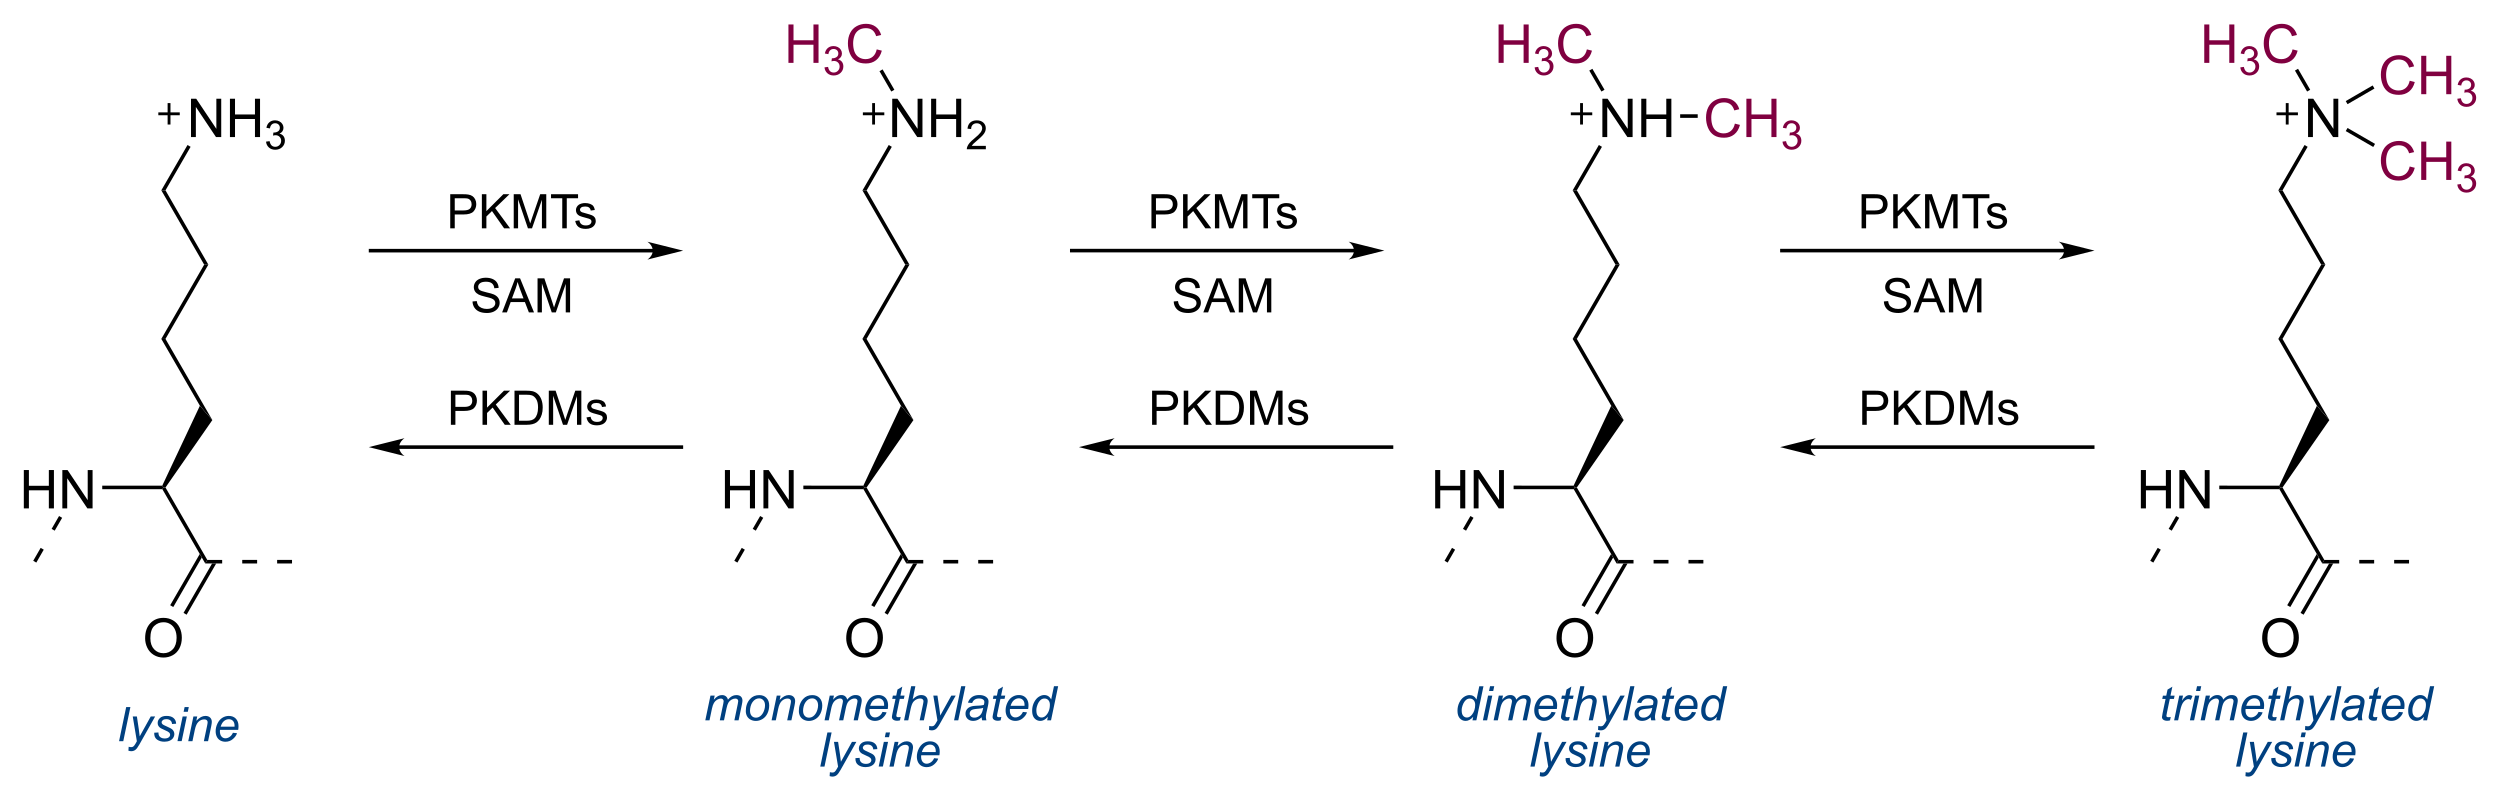 <?xml version="1.0" encoding="UTF-8"?>
<svg preserveAspectRatio="xMidYMid" viewBox="24.02 347.7 419.81 134.41" xmlns="http://www.w3.org/2000/svg" xmlns:cc="http://creativecommons.org/ns#" xmlns:dc="http://purl.org/dc/elements/1.1/" xmlns:rdf="http://www.w3.org/1999/02/22-rdf-syntax-ns#" xmlns:xlink="http://www.w3.org/1999/xlink">
  <clipPath id="a">
    <path d="M.3.3h539.4v719.15H.3z"/>
  </clipPath>
  <g clip-path="url(#a)" transform="translate(3.287 2.912)">
    <g text-anchor="end" text-rendering="geometricPrecision" aria-label="HN">
      <path id="b" d="M24.733 430.16v-6.442h.853v2.646h3.349v-2.646h.853v6.442h-.853v-3.037h-3.349v3.037z"/>
      <path id="c" d="M31.202 430.16v-6.442h.875l3.384 5.058v-5.058h.817v6.442h-.875l-3.384-5.062v5.062z"/>
      <use transform="translate(117.73)" width="100%" height="100%" xlink:href="#b"/>
      <use transform="translate(117.73)" width="100%" height="100%" xlink:href="#c"/>
      <use transform="translate(237)" width="100%" height="100%" xlink:href="#b"/>
      <use transform="translate(237)" width="100%" height="100%" xlink:href="#c"/>
      <use transform="translate(355.5)" width="100%" height="100%" xlink:href="#b"/>
      <use transform="translate(355.5)" width="100%" height="100%" xlink:href="#c"/>
    </g>
    <g aria-label="NH3">
      <path d="M52.806 367.81v-6.442h.875l3.384 5.058v-5.058h.817v6.442h-.875l-3.384-5.062v5.062zM59.345 367.81v-6.442h.853v2.646h3.349v-2.646h.853v6.442h-.853v-3.037h-3.349v3.037zM65.411 368.57l.593-.079q.102.504.346.728.247.221.6.221.419 0 .705-.29.29-.29.29-.719 0-.409-.267-.672-.267-.267-.679-.267-.168 0-.419.066l.066-.521q.059.007.096.007.379 0 .682-.198t.303-.61q0-.326-.221-.541t-.57-.214q-.346 0-.577.218t-.297.653l-.593-.105q.109-.597.494-.923.386-.33.959-.33.396 0 .728.171.333.168.508.461.178.293.178.623 0 .313-.168.57t-.498.409q.428.099.666.412.237.31.237.778 0 .633-.461 1.075-.461.438-1.167.438-.636 0-1.058-.379-.419-.379-.478-.982z"/>
    </g>
    <g text-rendering="geometricPrecision" aria-label="O">
      <path id="d" d="M45.105 451.96q0-1.604.861-2.509.861-.91 2.224-.91.892 0 1.608.426.716.426 1.09 1.191.378.76.378 1.727 0 .98-.396 1.753t-1.121 1.173q-.725.396-1.565.396-.91 0-1.626-.439-.716-.439-1.085-1.2-.369-.76-.369-1.608zm.879.013q0 1.165.624 1.837.628.668 1.573.668.962 0 1.582-.677.624-.677.624-1.92 0-.787-.268-1.371-.264-.589-.778-.91-.51-.325-1.147-.325-.905 0-1.56.624-.65.62-.65 2.074z"/>
      <use transform="translate(117.73)" width="100%" height="100%" xlink:href="#d"/>
      <use transform="translate(237)" width="100%" height="100%" xlink:href="#d"/>
      <use transform="translate(355.5)" width="100%" height="100%" xlink:href="#d"/>
    </g>
    <path d="M47.98 426.34l.19.3-.17.3H37.9v-.6z" fill-rule="evenodd" shape-rendering="geometricPrecision"/>
    <path id="e" d="M55.54 438.81l-.34.6-7.2-12.47.17-.3.35.01z" fill-rule="evenodd" shape-rendering="geometricPrecision" stroke-width="0"/>
    <use transform="translate(117.73)" width="100%" height="100%" xlink:href="#e"/>
    <use transform="translate(237)" width="100%" height="100%" xlink:href="#e"/>
    <use transform="translate(355.5)" width="100%" height="100%" xlink:href="#e"/>
    <path id="f" d="M48.52 426.65l-.35-.01-.19-.3 6.32-13.42 1.07 1.25 1.02 1.16z" fill-rule="evenodd" shape-rendering="geometricPrecision" stroke-width="0"/>
    <use transform="translate(117.73)" width="100%" height="100%" xlink:href="#f"/>
    <use transform="translate(237)" width="100%" height="100%" xlink:href="#f"/>
    <use transform="translate(355.5)" width="100%" height="100%" xlink:href="#f"/>
    <path id="g" d="M56.39 415.33l-1.02-1.16-1.07-1.25-6.48-11.22h.7z" fill-rule="evenodd" shape-rendering="geometricPrecision" stroke-width="0"/>
    <use transform="translate(117.73)" width="100%" height="100%" xlink:href="#g"/>
    <use transform="translate(237)" width="100%" height="100%" xlink:href="#g"/>
    <use transform="translate(355.5)" width="100%" height="100%" xlink:href="#g"/>
    <path id="h" d="M48.52 401.7h-.7l7.2-12.47h.7z" fill-rule="evenodd" shape-rendering="geometricPrecision" stroke-width="0"/>
    <use transform="translate(117.73)" width="100%" height="100%" xlink:href="#h"/>
    <use transform="translate(237)" width="100%" height="100%" xlink:href="#h"/>
    <use transform="translate(355.5)" width="100%" height="100%" xlink:href="#h"/>
    <path id="i" d="M55.72 389.23h-.7l-7.2-12.48h.7z" fill-rule="evenodd" shape-rendering="geometricPrecision" stroke-width="0"/>
    <use transform="translate(117.73)" width="100%" height="100%" xlink:href="#i"/>
    <use transform="translate(237)" width="100%" height="100%" xlink:href="#i"/>
    <use transform="translate(355.5)" width="100%" height="100%" xlink:href="#i"/>
    <path d="M48.52 376.75h-.7l4.4-7.61.52.3z" fill-rule="evenodd" shape-rendering="geometricPrecision"/>
    <path id="j" d="M58.04 439.41v-.6h-2.5l-.34.6z" fill-rule="evenodd" shape-rendering="geometricPrecision" stroke-width="0"/>
    <path id="k" d="M67.27 439.41v-.6h2.5v.6z" fill-rule="evenodd" shape-rendering="geometricPrecision" stroke-width="0"/>
    <path id="l" d="M61.41 439.41h2.5v-.6h-2.5z" fill-rule="evenodd" shape-rendering="geometricPrecision" stroke-width="0"/>
    <use transform="translate(117.73)" width="100%" height="100%" xlink:href="#j"/>
    <use transform="translate(117.73)" width="100%" height="100%" xlink:href="#k"/>
    <use transform="translate(117.73)" width="100%" height="100%" xlink:href="#l"/>
    <use transform="translate(237)" width="100%" height="100%" xlink:href="#j"/>
    <use transform="translate(237)" width="100%" height="100%" xlink:href="#k"/>
    <use transform="translate(237)" width="100%" height="100%" xlink:href="#l"/>
    <use transform="translate(355.5)" width="100%" height="100%" xlink:href="#j"/>
    <use transform="translate(355.5)" width="100%" height="100%" xlink:href="#k"/>
    <use transform="translate(355.5)" width="100%" height="100%" xlink:href="#l"/>
    <path id="m" d="M54.62 438.41l-.34-.6-4.97 8.61.52.3z" fill-rule="evenodd" shape-rendering="geometricPrecision" stroke-width="0"/>
    <path id="n" d="M57.04 439.41h-.69l-4.8 8.3.52.3z" fill-rule="evenodd" shape-rendering="geometricPrecision" stroke-width="0"/>
    <use transform="translate(117.73)" width="100%" height="100%" xlink:href="#m"/>
    <use transform="translate(117.73)" width="100%" height="100%" xlink:href="#n"/>
    <use transform="translate(237)" width="100%" height="100%" xlink:href="#m"/>
    <use transform="translate(237)" width="100%" height="100%" xlink:href="#n"/>
    <use transform="translate(355.5)" width="100%" height="100%" xlink:href="#m"/>
    <use transform="translate(355.5)" width="100%" height="100%" xlink:href="#n"/>
    <path id="o" d="M29.4 433.6l.52.3 1.25-2.16-.52-.3z" fill-rule="evenodd" shape-rendering="geometricPrecision" stroke-width="0"/>
    <path id="p" d="M27.56 436.79l.52.3-1.25 2.17-.52-.3z" fill-rule="evenodd" shape-rendering="geometricPrecision" stroke-width="0"/>
    <use transform="translate(117.73)" width="100%" height="100%" xlink:href="#o"/>
    <use transform="translate(117.73)" width="100%" height="100%" xlink:href="#p"/>
    <use transform="translate(237)" width="100%" height="100%" xlink:href="#o"/>
    <use transform="translate(237)" width="100%" height="100%" xlink:href="#p"/>
    <use transform="translate(355.5)" width="100%" height="100%" xlink:href="#o"/>
    <use transform="translate(355.5)" width="100%" height="100%" xlink:href="#p"/>
    <path d="M131.2 386.88H82.66" stroke="#000" stroke-width=".6"/>
    <path d="M135.45 386.88l-6-1.5c1.19.84 1.19 2.16 0 3z" fill-rule="evenodd" shape-rendering="geometricPrecision"/>
    <g text-anchor="middle" text-rendering="geometricPrecision">
      <g aria-label="PKMTs">
        <path id="q" d="M96.338 383.13v-5.727h2.16q.57 0 .871.055.422.07.707.27.285.195.457.551.176.355.176.781 0 .73-.465 1.238-.465.504-1.68.504h-1.469v2.328zm.758-3.004h1.48q.734 0 1.043-.273.309-.273.309-.77 0-.359-.184-.613-.18-.258-.477-.34-.191-.051-.707-.051h-1.465z"/>
        <path id="r" d="M101.65 383.13v-5.727h.758v2.84l2.844-2.84h1.027l-2.402 2.32 2.508 3.406h-1l-2.039-2.898-.938.914v1.984z"/>
        <path id="s" d="M107 383.13v-5.727h1.141l1.355 4.055q.188.566.273.848.098-.312.305-.918l1.371-3.984h1.02v5.727h-.73v-4.793l-1.664 4.793h-.684l-1.656-4.875v4.875z"/>
        <path id="t" d="M115.15 383.13v-5.051h-1.887v-.676h4.539v.676h-1.895v5.051z"/>
        <path id="u" d="M117.33 381.89l.695-.109q.059.418.324.641.27.223.75.223.484 0 .719-.195.234-.199.234-.465 0-.238-.207-.375-.145-.094-.719-.238-.773-.195-1.074-.336-.297-.145-.453-.395-.152-.254-.152-.559 0-.277.125-.512.129-.238.348-.395.164-.121.445-.203.285-.086.609-.086.488 0 .855.141.371.141.547.383.176.238.242.641l-.688.094q-.047-.32-.273-.5-.223-.18-.633-.18-.484 0-.691.16-.207.16-.207.375 0 .137.086.246.086.113.27.188.105.039.621.18.746.199 1.039.328.297.125.465.367t.168.602q0 .352-.207.664-.203.309-.59.48-.387.168-.875.168-.809 0-1.234-.336-.422-.336-.539-.996z"/>
        <use transform="translate(117.75)" width="100%" height="100%" xlink:href="#q"/>
        <use transform="translate(117.75)" width="100%" height="100%" xlink:href="#r"/>
        <use transform="translate(117.75)" width="100%" height="100%" xlink:href="#s"/>
        <use transform="translate(117.75)" width="100%" height="100%" xlink:href="#t"/>
        <use transform="translate(117.75)" width="100%" height="100%" xlink:href="#u"/>
        <use transform="translate(237)" width="100%" height="100%" xlink:href="#q"/>
        <use transform="translate(237)" width="100%" height="100%" xlink:href="#r"/>
        <use transform="translate(237)" width="100%" height="100%" xlink:href="#s"/>
        <use transform="translate(237)" width="100%" height="100%" xlink:href="#t"/>
        <use transform="translate(237)" width="100%" height="100%" xlink:href="#u"/>
      </g>
      <g aria-label="SAM">
        <path id="v" d="M100.08 395.41l.715-.062q.051.43.234.707.188.273.578.445.391.168.879.168.434 0 .766-.129.332-.129.492-.352.164-.227.164-.492 0-.27-.156-.469-.156-.203-.516-.34-.23-.09-1.02-.277-.789-.191-1.105-.359-.41-.215-.613-.531-.199-.32-.199-.715 0-.434.246-.809.246-.379.719-.574.473-.195 1.051-.195.637 0 1.121.207.488.203.75.602.262.398.281.902l-.727.055q-.059-.543-.398-.82-.336-.277-.996-.277-.688 0-1.004.254-.312.25-.312.605 0 .309.223.508.219.199 1.141.41.926.207 1.27.363.5.23.738.586.238.352.238.812 0 .457-.262.863-.262.402-.754.629-.488.223-1.102.223-.777 0-1.305-.227-.523-.227-.824-.68-.297-.457-.312-1.031z"/>
        <path id="w" d="M105.05 397.25l2.199-5.727h.816l2.344 5.727h-.863l-.668-1.734h-2.394l-.629 1.734zm1.652-2.352h1.941l-.598-1.586q-.273-.723-.406-1.188-.109.551-.309 1.094z"/>
        <path id="x" d="M111 397.25v-5.727h1.141l1.355 4.055q.188.566.273.848.098-.312.305-.918l1.371-3.984h1.02v5.727h-.73v-4.793l-1.664 4.793h-.684l-1.656-4.875v4.875z"/>
        <use transform="translate(117.75)" width="100%" height="100%" xlink:href="#v"/>
        <use transform="translate(117.75)" width="100%" height="100%" xlink:href="#w"/>
        <use transform="translate(117.75)" width="100%" height="100%" xlink:href="#x"/>
        <use transform="translate(237)" width="100%" height="100%" xlink:href="#v"/>
        <use transform="translate(237)" width="100%" height="100%" xlink:href="#w"/>
        <use transform="translate(237)" width="100%" height="100%" xlink:href="#x"/>
      </g>
      <g aria-label="lysine">
        <path id="y" d="M40.727 469.25l1.195-5.727h.707l-1.195 5.727z" fill="#004080"/>
        <path id="z" d="M42.297 470.85l.043-.664q.219.062.426.062.215 0 .348-.098.172-.129.375-.484l.227-.406-.691-4.16h.695l.312 2.098q.094.621.16 1.242l1.855-3.34h.738l-2.644 4.699q-.383.688-.68.91-.297.223-.684.223-.246 0-.48-.082z" fill="#004080"/>
        <path id="A" d="M46.629 467.83l.707-.043q0 .305.094.52.094.215.344.352.254.137.59.137.469 0 .703-.188t.234-.441q0-.184-.141-.348-.145-.164-.707-.402-.559-.242-.715-.34-.262-.16-.395-.375-.133-.219-.133-.5 0-.492.391-.844.391-.352 1.094-.352.781 0 1.188.363.41.359.426.949l-.691.047q-.016-.375-.266-.594-.25-.219-.707-.219-.367 0-.57.168-.203.168-.203.363 0 .195.176.344.117.102.605.312.812.352 1.023.555.336.324.336.789 0 .309-.191.605-.188.297-.578.477-.387.176-.914.176-.719 0-1.223-.355-.504-.355-.477-1.156z" fill="#004080"/>
        <path id="B" d="M51.566 464.32l.168-.801h.703l-.168.801zm-1.031 4.926l.867-4.148h.707l-.867 4.148z" fill="#004080"/>
        <path id="C" d="M52.344 469.25l.867-4.148h.641l-.152.723q.418-.426.781-.621.363-.195.742-.195.504 0 .789.273.289.273.289.73 0 .23-.102.727l-.527 2.512h-.707l.551-2.629q.082-.383.082-.566 0-.207-.145-.336-.141-.129-.41-.129-.543 0-.969.391-.422.391-.621 1.34l-.402 1.93z" fill="#004080"/>
        <path id="D" d="M59.844 467.84l.688.07q-.148.512-.684.973-.531.461-1.27.461-.461 0-.848-.211-.383-.215-.586-.621-.199-.406-.199-.926 0-.68.312-1.316.316-.641.816-.949.5-.312 1.082-.312.742 0 1.184.461.445.461.445 1.258 0 .305-.055.625h-3.055q-.016.121-.016.219 0 .582.266.891.27.305.656.305.363 0 .715-.238t.547-.688zm-2.055-1.027h2.328q.004-.109.004-.156 0-.531-.266-.812-.266-.285-.684-.285-.453 0-.828.312-.371.312-.555.941z" fill="#004080"/>
        <use transform="translate(117.75 4.266)" width="100%" height="100%" xlink:href="#y"/>
        <use transform="translate(117.75 4.266)" width="100%" height="100%" xlink:href="#z"/>
        <use transform="translate(117.75 4.266)" width="100%" height="100%" xlink:href="#A"/>
        <use transform="translate(117.75 4.266)" width="100%" height="100%" xlink:href="#B"/>
        <use transform="translate(117.75 4.266)" width="100%" height="100%" xlink:href="#C"/>
        <use transform="translate(117.75 4.266)" width="100%" height="100%" xlink:href="#D"/>
        <use transform="translate(237 4.266)" width="100%" height="100%" xlink:href="#y"/>
        <use transform="translate(237 4.266)" width="100%" height="100%" xlink:href="#z"/>
        <use transform="translate(237 4.266)" width="100%" height="100%" xlink:href="#A"/>
        <use transform="translate(237 4.266)" width="100%" height="100%" xlink:href="#B"/>
        <use transform="translate(237 4.266)" width="100%" height="100%" xlink:href="#C"/>
        <use transform="translate(237 4.266)" width="100%" height="100%" xlink:href="#D"/>
        <use transform="translate(355.5 4.266)" width="100%" height="100%" xlink:href="#y"/>
        <use transform="translate(355.5 4.266)" width="100%" height="100%" xlink:href="#z"/>
        <use transform="translate(355.5 4.266)" width="100%" height="100%" xlink:href="#A"/>
        <use transform="translate(355.5 4.266)" width="100%" height="100%" xlink:href="#B"/>
        <use transform="translate(355.5 4.266)" width="100%" height="100%" xlink:href="#C"/>
        <use transform="translate(355.5 4.266)" width="100%" height="100%" xlink:href="#D"/>
      </g>
    </g>
    <g aria-label="NH2">
      <path d="M170.56 367.81v-6.442h.875l3.384 5.058v-5.058h.817v6.442h-.875l-3.384-5.062v5.062zM177.09 367.81v-6.442h.853v2.646h3.349v-2.646h.853v6.442h-.853v-3.037h-3.349v3.037zM186.28 369.28v.57h-3.194q-.007-.214.069-.412.122-.326.389-.643.27-.316.778-.732.788-.646 1.065-1.022.277-.379.277-.715 0-.353-.254-.593-.25-.244-.656-.244-.428 0-.686.257t-.26.712l-.61-.063q.063-.682.471-1.038.409-.359 1.097-.359.695 0 1.101.386.405.386.405.956 0 .29-.119.57-.119.28-.396.59-.274.31-.913.85-.534.448-.686.61-.152.158-.25.32z"/>
    </g>
    <path d="M166.27 376.75h-.7l4.4-7.61.52.3z" fill-rule="evenodd" shape-rendering="geometricPrecision"/>
    <path d="M248.95 386.87h-48.54" stroke="#000" stroke-width=".6"/>
    <path d="M253.2 386.87l-6-1.5c1.19.84 1.19 2.16 0 3z" fill-rule="evenodd" shape-rendering="geometricPrecision"/>
    <g stroke="#000" stroke-width=".48">
      <path d="M165.63 363.9h3.6M167.43 362.1v3.6"/>
    </g>
    <g aria-label="NH">
      <path d="M289.81 367.81v-6.442h.875l3.384 5.058v-5.058h.817v6.442h-.875l-3.384-5.062v5.062zM296.34 367.81v-6.442h.853v2.646h3.349v-2.646h.853v6.442h-.853v-3.037h-3.349v3.037z"/>
    </g>
    <path d="M285.52 376.75h-.7l4.4-7.61.52.3z" fill-rule="evenodd" shape-rendering="geometricPrecision"/>
    <path d="M368.2 386.87h-48.54" stroke="#000" stroke-width=".6"/>
    <path d="M372.45 386.87l-6-1.5c1.19.84 1.19 2.16 0 3z" fill-rule="evenodd" shape-rendering="geometricPrecision"/>
    <path d="M408.31 367.81v-6.442h.875l3.384 5.058v-5.058h.817v6.442h-.875l-3.384-5.062v5.062z" aria-label="N"/>
    <path d="M404.02 376.75h-.7l4.4-7.61.52.3z" fill-rule="evenodd" shape-rendering="geometricPrecision"/>
    <g fill="#800040" aria-label="H3C">
      <path d="M153.13 355.34v-6.442h.853v2.646h3.349v-2.646h.853v6.442h-.853v-3.037h-3.349v3.037zM159.19 356.1l.593-.079q.102.504.346.728.247.221.6.221.419 0 .705-.29.29-.29.29-.719 0-.409-.267-.672-.267-.267-.679-.267-.168 0-.419.066l.066-.521q.059.007.096.007.379 0 .682-.198.303-.198.303-.61 0-.326-.221-.541-.221-.214-.57-.214-.346 0-.577.218-.231.218-.297.653l-.593-.105q.109-.597.494-.923.386-.33.959-.33.396 0 .728.171.333.168.508.461.178.293.178.623 0 .313-.168.57t-.498.409q.428.099.666.412.237.31.237.778 0 .633-.461 1.075-.461.438-1.167.438-.636 0-1.058-.379-.419-.379-.478-.982zM167.96 353.08l.853.215q-.268 1.05-.967 1.604-.694.549-1.701.549-1.042 0-1.696-.422-.65-.426-.993-1.23-.338-.804-.338-1.727 0-1.006.382-1.753.387-.751 1.094-1.138.712-.391 1.564-.391.967 0 1.626.492t.918 1.384l-.839.198q-.224-.703-.65-1.024t-1.072-.321q-.743 0-1.244.356-.497.356-.699.958-.202.598-.202 1.235 0 .822.237 1.437.242.611.747.914.505.303 1.094.303.716 0 1.213-.413.497-.413.672-1.226z"/>
    </g>
    <path d="M170.92 359.86l-.52.3-1.98-3.42.52-.3z" fill-rule="evenodd" shape-rendering="geometricPrecision"/>
    <g fill="#800040" aria-label="H3C">
      <path d="M272.38 355.34v-6.442h.853v2.646h3.349v-2.646h.853v6.442h-.853v-3.037h-3.349v3.037zM278.44 356.1l.593-.079q.102.504.346.728.247.221.6.221.419 0 .705-.29.29-.29.29-.719 0-.409-.267-.672-.267-.267-.679-.267-.168 0-.419.066l.066-.521q.059.007.096.007.379 0 .682-.198.303-.198.303-.61 0-.326-.221-.541-.221-.214-.57-.214-.346 0-.577.218t-.297.653l-.593-.105q.109-.597.494-.923.386-.33.959-.33.396 0 .728.171.333.168.508.461.178.293.178.623 0 .313-.168.57t-.498.409q.428.099.666.412.237.31.237.778 0 .633-.461 1.075-.461.438-1.167.438-.636 0-1.058-.379-.419-.379-.478-.982zM287.21 353.08l.853.215q-.268 1.05-.967 1.604-.694.549-1.701.549-1.042 0-1.696-.422-.65-.426-.993-1.23-.338-.804-.338-1.727 0-1.006.382-1.753.387-.751 1.094-1.138.712-.391 1.564-.391.967 0 1.626.492t.918 1.384l-.839.198q-.224-.703-.65-1.024t-1.072-.321q-.743 0-1.244.356-.497.356-.699.958-.202.598-.202 1.235 0 .822.237 1.437.242.611.747.914.505.303 1.094.303.716 0 1.213-.413.497-.413.672-1.226z"/>
    </g>
    <path d="M290.17 359.86l-.52.3-2.04-3.52.52-.3zM302.87 364.58v-.6h2.95v.6z" fill-rule="evenodd" shape-rendering="geometricPrecision"/>
    <g text-rendering="geometricPrecision" aria-label="CH3">
      <path id="E" d="M320.06 368.57l.593-.079q.102.504.346.728.247.221.6.221.419 0 .705-.29.29-.29.29-.719 0-.409-.267-.672-.267-.267-.679-.267-.168 0-.419.066l.066-.521q.059.007.096.007.379 0 .682-.198.303-.198.303-.61 0-.326-.221-.541t-.57-.214q-.346 0-.577.218-.231.218-.297.653l-.593-.105q.109-.597.494-.923.386-.33.959-.33.396 0 .728.171.333.168.508.461.178.293.178.623 0 .313-.168.57-.168.257-.498.409.428.099.666.412.237.31.237.778 0 .633-.461 1.075-.461.438-1.167.438-.636 0-1.058-.379-.419-.379-.478-.982zm-6.067-.764v-6.442h.853v2.646h3.349v-2.646h.853v6.442h-.853v-3.037h-3.349v3.037zm-1.934-2.259l.853.215q-.268 1.05-.967 1.604-.694.549-1.701.549-1.042 0-1.696-.422-.65-.426-.993-1.23-.338-.804-.338-1.727 0-1.006.382-1.753.387-.751 1.094-1.138.712-.391 1.565-.391.967 0 1.626.492t.918 1.384l-.839.198q-.224-.703-.65-1.024-.426-.321-1.072-.321-.743 0-1.244.356-.497.356-.699.958-.202.598-.202 1.235 0 .822.237 1.437.242.611.747.914.505.303 1.094.303.716 0 1.213-.413.497-.413.672-1.226z" fill="#800040"/>
      <use transform="translate(113.32 -7.2)" width="100%" height="100%" xlink:href="#E"/>
      <use transform="translate(113.32 7.2)" width="100%" height="100%" xlink:href="#E"/>
    </g>
    <g stroke="#000" stroke-width=".48">
      <path d="M284.51 363.9h3.6M286.31 362.1v3.6"/>
    </g>
    <g fill="#800040" aria-label="H3C">
      <path d="M390.88 355.34v-6.442h.853v2.646h3.349v-2.646h.853v6.442h-.853v-3.037h-3.349v3.037zM396.94 356.1l.593-.079q.102.504.346.728.247.221.6.221.419 0 .705-.29.29-.29.29-.719 0-.409-.267-.672-.267-.267-.679-.267-.168 0-.419.066l.066-.521q.059.007.096.007.379 0 .682-.198.303-.198.303-.61 0-.326-.221-.541-.221-.214-.57-.214-.346 0-.577.218t-.297.653l-.593-.105q.109-.597.494-.923.386-.33.959-.33.396 0 .728.171.333.168.508.461.178.293.178.623 0 .313-.168.57t-.498.409q.428.099.666.412.237.31.237.778 0 .633-.461 1.075-.461.438-1.167.438-.636 0-1.058-.379-.419-.379-.478-.982zM405.71 353.08l.853.215q-.268 1.05-.967 1.604-.694.549-1.701.549-1.042 0-1.696-.422-.65-.426-.993-1.23-.338-.804-.338-1.727 0-1.006.382-1.753.387-.751 1.094-1.138.712-.391 1.564-.391.967 0 1.626.492t.918 1.384l-.839.198q-.224-.703-.65-1.024t-1.072-.321q-.743 0-1.244.356-.497.356-.699.958-.202.598-.202 1.235 0 .822.237 1.437.242.611.747.914.505.303 1.094.303.716 0 1.213-.413.497-.413.672-1.226z"/>
    </g>
    <g fill-rule="evenodd" shape-rendering="geometricPrecision" stroke-width="0">
      <path d="M408.67 359.86l-.52.3-2.04-3.52.52-.3zM414.94 362.28l-.3-.52 4.52-2.62.3.52zM414.64 366.8l.3-.52 4.62 2.67-.3.52z"/>
    </g>
    <g stroke="#000" stroke-width=".48">
      <path d="M403.01 363.9h3.6M404.81 362.1v3.6"/>
    </g>
    <g text-anchor="middle" text-rendering="geometricPrecision" aria-label="monomethylated">
      <g fill="#004080">
        <path d="M139.17 465.75l.867-4.148h.707l-.145.684q.395-.441.703-.609.312-.168.676-.168.387 0 .645.207.262.203.344.57.316-.391.664-.582.352-.195.738-.195.52 0 .777.246.262.246.262.691 0 .191-.09.633l-.559 2.672h-.707l.57-2.742q.074-.336.074-.48 0-.203-.129-.32-.129-.117-.363-.117-.316 0-.645.191-.328.191-.512.504-.18.309-.316.953l-.422 2.012h-.707l.586-2.801q.062-.285.062-.406 0-.203-.129-.328-.125-.125-.328-.125-.301 0-.633.191-.328.191-.535.535-.207.34-.34.973l-.41 1.961zM145.97 464.18q0-1.215.715-2.012.59-.656 1.547-.656.75 0 1.207.469.461.469.461 1.266 0 .715-.289 1.332-.289.613-.824.941-.531.328-1.121.328-.484 0-.883-.207-.395-.207-.605-.586-.207-.379-.207-.875zm.707-.07q0 .586.281.891.281.301.715.301.227 0 .449-.09.223-.094.414-.281.191-.188.324-.426.137-.242.219-.52.121-.387.121-.742 0-.562-.285-.871-.281-.312-.711-.312-.332 0-.605.16-.273.156-.496.461-.219.305-.324.711-.102.402-.102.719zM150.3 465.75l.867-4.148h.641l-.152.723q.418-.426.781-.621.363-.195.742-.195.504 0 .789.273.289.273.289.73 0 .23-.102.727l-.527 2.512h-.707l.551-2.629q.082-.383.082-.566 0-.207-.145-.336-.141-.129-.41-.129-.543 0-.969.391-.422.391-.621 1.34l-.402 1.93zM154.88 464.18q0-1.215.715-2.012.59-.656 1.547-.656.75 0 1.207.469.461.469.461 1.266 0 .715-.289 1.332-.289.613-.824.941-.531.328-1.121.328-.484 0-.883-.207-.395-.207-.605-.586-.207-.379-.207-.875zm.707-.07q0 .586.281.891.281.301.715.301.227 0 .449-.09.223-.094.414-.281.191-.188.324-.426.137-.242.219-.52.121-.387.121-.742 0-.562-.285-.871-.281-.312-.711-.312-.332 0-.605.16-.273.156-.496.461-.219.305-.324.711-.102.402-.102.719z"/>
        <path id="F" transform="translate(24.02 347.7)" d="M149.72 112.32l-1.195 5.727h.707l.371-1.781c.109-.518.229-.893.359-1.125.133-.234.315-.418.547-.551.232-.135.475-.203.73-.203.177 0.0.312.043.406.129.094.086.141.197.141.332 0 .094-.038.323-.113.688l-.527 2.512h.707l.512-2.449c.083-.391.125-.659.125-.805 0-.297-.095-.535-.285-.715-.19-.182-.457-.273-.801-.273-.24 0-.473.056-.699.168-.227.109-.471.292-.734.547l.457-2.199zm8.398 0l-1.195 5.727h.707l1.195-5.727zm15.582 0l-.469 2.231c-.263-.497-.652-.746-1.168-.746-.312 0-.625.104-.938.312-.31.208-.569.522-.777.941-.206.417-.309.878-.309 1.383 0 .552.13.974.391 1.266.263.289.591.434.984.434.44 0 .862-.232 1.266-.695l-.125.602h.652l1.195-5.727zm-25.469.07l-.809.488-.215 1.02h-.559l-.113.547h.559l-.504 2.41c-.068.328-.102.538-.102.629 0 .18.062.322.188.426.167.138.391.207.672.207.159 0 .323-.022.492-.066l.117-.578c-.122.031-.262.047-.418.047-.109 0-.189-.022-.238-.066-.047-.044-.07-.108-.07-.191 0-.057.03-.232.09-.523l.48-2.293h.691l.117-.547h-.695zm16.906 0l-.809.488-.215 1.02h-.559l-.113.547h.559l-.504 2.41c-.068.328-.102.538-.102.629 0 .18.062.322.188.426.167.138.391.207.672.207.159 0 .323-.022.492-.066l.117-.578c-.122.031-.262.047-.418.047-.109 0-.189-.022-.238-.066-.047-.044-.07-.108-.07-.191 0-.057.03-.232.09-.523l.48-2.293h.691l.117-.547h-.695zm-27.152 1.414c-.242 0-.467.056-.676.168-.206.112-.44.315-.703.609l.145-.684h-.707l-.867 4.148h.707l.41-1.961c.088-.422.202-.746.34-.973.138-.229.316-.408.535-.535.221-.128.432-.191.633-.191.135 0 .245.042.328.125.086.083.129.193.129.328 0 .081-.021.216-.062.406l-.586 2.801h.707l.422-2.012c.091-.43.197-.747.316-.953.122-.208.293-.376.512-.504.219-.128.434-.191.645-.191.156 0 .277.039.363.117.086.078.129.185.129.32 0 .096-.025.257-.074.48l-.57 2.742h.707l.559-2.672c.06-.294.09-.505.09-.633 0-.297-.087-.527-.262-.691-.172-.164-.431-.246-.777-.246-.258 0-.504.065-.738.195-.232.128-.453.322-.664.582-.055-.245-.169-.435-.344-.57-.172-.138-.387-.207-.645-.207zm6.227 0c-.388 0-.749.104-1.082.312-.333.206-.605.522-.816.949-.208.424-.312.863-.312 1.316 0 .346.066.655.199.926.135.271.331.478.586.621.258.141.54.211.848.211.492 0 .915-.154 1.27-.461.357-.307.585-.632.684-.973l-.688-.07c-.13.299-.312.529-.547.688-.234.159-.473.238-.715.238-.258 0-.477-.102-.656-.305-.177-.206-.266-.503-.266-.891 0-.065.005-.138.016-.219h3.055c.036-.214.055-.422.055-.625 0-.531-.148-.951-.445-1.258-.294-.307-.689-.461-1.184-.461zm16.93 0c-.482 0-.881.109-1.199.328-.315.219-.546.534-.691.945l.715.062c.086-.242.223-.428.41-.559.19-.133.434-.199.73-.199.315 0 .555.065.719.195.12.094.18.223.18.387 0 .128-.027.288-.082.48-.193.076-.512.122-.957.141-.443.018-.743.043-.902.074-.253.047-.466.125-.641.234-.174.107-.315.25-.422.43-.104.177-.156.382-.156.613 0 .352.117.641.352.867.234.224.543.336.926.336.258 0 .5-.048.727-.145.227-.099.462-.254.707-.465.016.208.043.38.082.516h.715c-.057-.245-.086-.432-.086-.562 0-.206.036-.473.109-.801l.23-1.031c.065-.292.098-.548.098-.77 0-.292-.115-.529-.344-.711-.299-.245-.706-.367-1.219-.367zm6.648 0c-.388 0-.749.104-1.082.312-.333.206-.605.522-.816.949-.208.424-.312.863-.312 1.316 0 .346.066.655.199.926.135.271.331.478.586.621.258.141.54.211.848.211.492 0 .915-.154 1.27-.461.357-.307.585-.632.684-.973l-.688-.07c-.13.299-.312.529-.547.688-.234.159-.473.238-.715.238-.258 0-.477-.102-.656-.305-.177-.206-.266-.503-.266-.891 0-.065.005-.138.016-.219h3.055c.036-.214.055-.422.055-.625 0-.531-.148-.951-.445-1.258-.294-.307-.689-.461-1.184-.461zm-14.352.094l.691 4.16-.227.406c-.135.237-.26.398-.375.484-.088.065-.204.098-.348.098-.138 0-.28-.021-.426-.062l-.043.664c.156.055.316.082.48.082.258-0.0.486-.074.684-.223.198-.148.424-.452.68-.91l2.644-4.699h-.738l-1.855 3.34a29.036 29.036 0 0 0-.16-1.242l-.312-2.098zm-9.211.457c.279 0 .507.095.684.285.177.188.266.458.266.812 0 .031-.001.083-.004.156h-2.328c.122-.419.307-.733.555-.941.25-.208.526-.312.828-.312zm23.578 0c.279 0 .507.095.684.285.177.188.266.458.266.812 0 .031-.001.083-.004.156h-2.328c.122-.419.307-.733.555-.941.25-.208.526-.312.828-.312zm4.301.031c.26 0 .477.092.648.277.172.185.258.441.258.77 0 .651-.174 1.198-.523 1.641-.26.333-.551.5-.871.5-.193 0-.358-.055-.496-.164-.138-.112-.236-.251-.293-.418-.057-.167-.086-.395-.086-.684 0-.211.047-.456.141-.734.094-.279.208-.508.344-.688.138-.182.276-.311.414-.387.141-.075.296-.113.465-.113zm-10.289 1.559c-.07.409-.168.724-.293.945s-.296.395-.512.52c-.216.122-.441.184-.676.184-.253 0-.448-.064-.586-.191-.135-.128-.203-.29-.203-.488 0-.148.043-.284.129-.406.086-.122.214-.211.383-.266.169-.057.46-.104.871-.141.266-.024.454-.046.566-.066.115-.021.221-.051.32-.09z"/>
        <use transform="translate(112.35)" width="100%" height="100%" xlink:href="#F"/>
        <use transform="translate(231.07)" width="100%" height="100%" xlink:href="#F"/>
      </g>
    </g>
    <g fill="#004080" aria-label="dimethylated">
      <path d="M268.12 465.15q-.605.695-1.266.695-.59 0-.984-.434-.391-.438-.391-1.266 0-.758.309-1.383.312-.629.777-.941.469-.312.938-.312.773 0 1.168.746l.469-2.231h.703l-1.195 5.727h-.652zm-1.938-1.137q0 .434.086.684t.293.418q.207.164.496.164.48 0 .871-.5.523-.664.523-1.641 0-.492-.258-.77-.258-.277-.648-.277-.254 0-.465.113-.207.113-.414.387-.203.27-.344.688-.141.418-.141.734zM270.78 460.82l.168-.801h.703l-.168.801zm-1.031 4.926l.867-4.148h.707l-.867 4.148z"/>
    </g>
    <g fill="#004080" aria-label="trimethylated">
      <path d="M385.25 465.18l-.117.578q-.254.066-.492.066-.422 0-.672-.207-.188-.156-.188-.426 0-.137.102-.629l.504-2.41h-.559l.113-.547h.559l.215-1.02.809-.488-.316 1.508h.695l-.117.547h-.691l-.48 2.293q-.09.438-.09.523 0 .125.07.191.074.066.238.066.234 0 .418-.047zM385.82 465.75l.867-4.148h.625l-.176.848q.32-.48.625-.711.309-.23.629-.23.211 0 .52.152l-.289.656q-.184-.133-.402-.133-.371 0-.762.414-.391.414-.613 1.488l-.352 1.664zM389.5 460.82l.168-.801h.703l-.168.801zm-1.031 4.926l.867-4.148h.707l-.867 4.148z"/>
    </g>
    <path d="M86.91 419.87h48.54" stroke="#000" stroke-width=".6"/>
    <path d="M82.66 419.87l6 1.5c-1.19-.84-1.19-2.16 0-3z" fill-rule="evenodd" shape-rendering="geometricPrecision"/>
    <g text-anchor="middle" text-rendering="geometricPrecision" aria-label="PKDMs">
      <path id="G" d="M96.447 416.12v-5.727h2.16q.57 0 .871.055.422.07.707.27.285.195.457.551.176.355.176.781 0 .73-.465 1.238-.465.504-1.68.504h-1.469v2.328zm.758-3.004h1.48q.734 0 1.043-.273.309-.273.309-.77 0-.359-.184-.613-.18-.258-.477-.34-.191-.051-.707-.051h-1.465z"/>
      <path id="H" d="M101.76 416.12v-5.727h.758v2.84l2.844-2.84h1.027l-2.402 2.32 2.508 3.406h-1l-2.039-2.898-.938.914v1.984z"/>
      <path id="I" d="M107.13 416.12v-5.727h1.973q.668 0 1.02.082.492.113.84.41.453.383.676.98.227.594.227 1.359 0 .652-.152 1.156-.152.504-.391.836-.238.328-.523.52-.281.188-.684.285-.398.098-.918.098zm.758-.676h1.223q.566 0 .887-.105.324-.105.516-.297.27-.27.418-.723.152-.457.152-1.105 0-.898-.297-1.379-.293-.484-.715-.648-.305-.117-.98-.117h-1.203z"/>
      <path id="J" d="M112.89 416.12v-5.727h1.141l1.355 4.055q.188.566.273.848.098-.312.305-.918l1.371-3.984h1.02v5.727h-.73v-4.793l-1.664 4.793h-.684l-1.656-4.875v4.875z"/>
      <path id="K" d="M119.22 414.88l.695-.109q.059.418.324.641.27.223.75.223.484 0 .719-.195.234-.199.234-.465 0-.238-.207-.375-.145-.094-.719-.238-.773-.195-1.074-.336-.297-.145-.453-.395-.152-.254-.152-.559 0-.277.125-.512.129-.238.348-.395.164-.121.445-.203.285-.086.609-.086.488 0 .855.141.371.141.547.383.176.238.242.641l-.688.094q-.047-.32-.273-.5-.223-.18-.633-.18-.484 0-.691.16-.207.16-.207.375 0 .137.086.246.086.113.27.188.105.039.621.18.746.199 1.039.328.297.125.465.367.168.242.168.602 0 .352-.207.664-.203.309-.59.48-.387.168-.875.168-.809 0-1.234-.336-.422-.336-.539-.996z"/>
      <use transform="translate(117.75)" width="100%" height="100%" xlink:href="#G"/>
      <use transform="translate(117.75)" width="100%" height="100%" xlink:href="#H"/>
      <use transform="translate(117.75)" width="100%" height="100%" xlink:href="#I"/>
      <use transform="translate(117.75)" width="100%" height="100%" xlink:href="#J"/>
      <use transform="translate(117.75)" width="100%" height="100%" xlink:href="#K"/>
      <use transform="translate(237)" width="100%" height="100%" xlink:href="#G"/>
      <use transform="translate(237)" width="100%" height="100%" xlink:href="#H"/>
      <use transform="translate(237)" width="100%" height="100%" xlink:href="#I"/>
      <use transform="translate(237)" width="100%" height="100%" xlink:href="#J"/>
      <use transform="translate(237)" width="100%" height="100%" xlink:href="#K"/>
    </g>
    <path d="M206.16 419.87h48.54" stroke="#000" stroke-width=".6"/>
    <path d="M201.91 419.87l6 1.5c-1.19-.84-1.19-2.16 0-3z" fill-rule="evenodd" shape-rendering="geometricPrecision"/>
    <path d="M323.91 419.87h48.54" stroke="#000" stroke-width=".6"/>
    <path d="M319.66 419.87l6 1.5c-1.19-.84-1.19-2.16 0-3z" fill-rule="evenodd" shape-rendering="geometricPrecision"/>
    <g stroke="#000" stroke-width=".48">
      <path d="M47.32 363.9h3.6M49.12 362.1v3.6"/>
    </g>
  </g>
  <g fill-rule="evenodd" shape-rendering="geometricPrecision" stroke-width="0">
    <path d="M169 429.25l.19.3-.17.3h-10.1v-.6zM288.27 429.25l.19.3-.17.3h-10.1v-.6zM406.77 429.25l.19.3-.17.3h-10.1v-.6z"/>
  </g>
</svg>